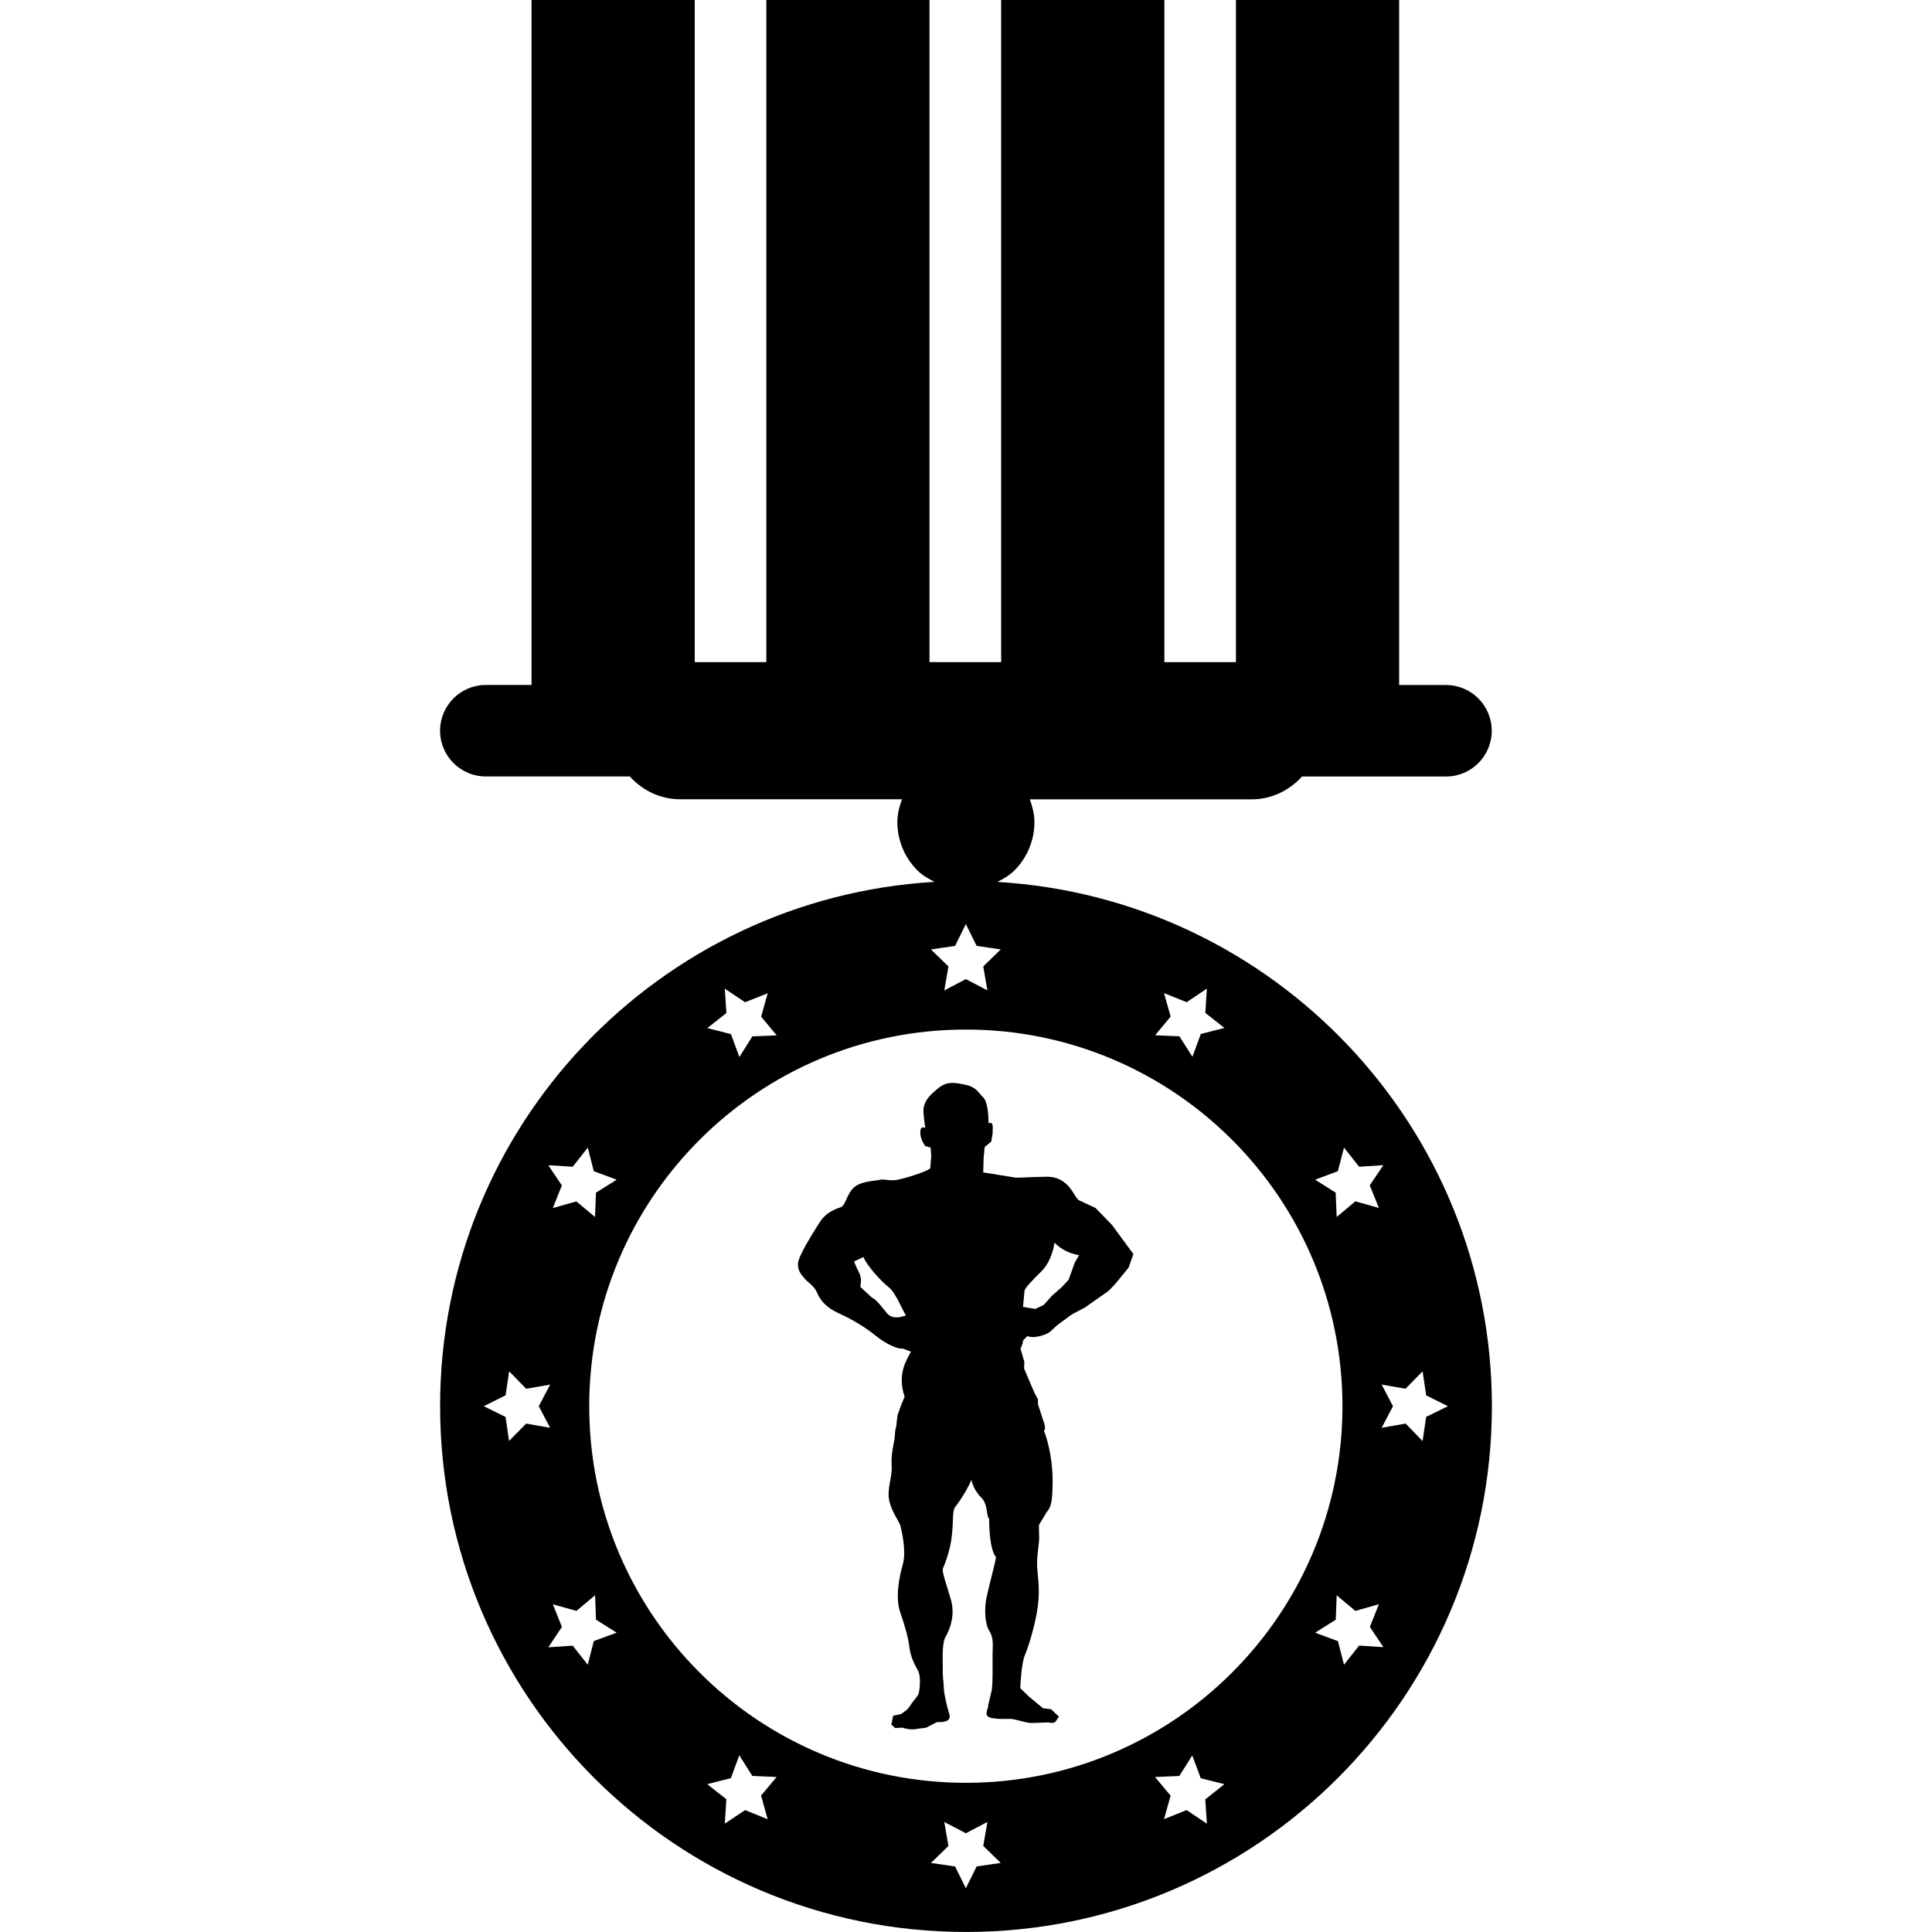<?xml version="1.0" encoding="iso-8859-1"?>
<!-- Uploaded to: SVG Repo, www.svgrepo.com, Generator: SVG Repo Mixer Tools -->
<!DOCTYPE svg PUBLIC "-//W3C//DTD SVG 1.1//EN" "http://www.w3.org/Graphics/SVG/1.1/DTD/svg11.dtd">
<svg fill="#000000" version="1.1" id="Capa_1" xmlns="http://www.w3.org/2000/svg" xmlns:xlink="http://www.w3.org/1999/xlink" 
	 width="800px" height="800px" viewBox="0 0 179.646 179.645"
	 xml:space="preserve">
<g>
	<g>
		<path d="M92.739,82.003c0.567-0.29,1.121-0.6,1.575-1.053c1.188-1.188,1.872-2.802,1.872-4.507c0-0.722-0.182-1.434-0.427-2.118
			h20.629c1.872,0,3.513-0.84,4.684-2.123h13.391c2.344,0,4.246-1.905,4.246-4.251c0-2.348-1.902-4.255-4.246-4.255h-4.365V0
			h-15.175v61.568h-6.654V0H93.092v61.568H86.43V0H71.257v61.568h-6.658V0H49.426v63.691h-4.258c-2.341,0-4.248,1.907-4.248,4.254
			c0,2.348,1.907,4.252,4.248,4.252h13.391c1.166,1.283,2.812,2.123,4.683,2.123h20.626c-0.245,0.684-0.427,1.396-0.427,2.117
			c0,1.699,0.679,3.319,1.874,4.506c0.453,0.455,1.018,0.769,1.585,1.054c-25.636,1.518-45.977,22.735-45.977,48.75
			c0,26.998,21.894,48.896,48.902,48.896c27.012,0,48.899-21.888,48.899-48.896C138.709,104.747,118.375,83.527,92.739,82.003z
			 M108.236,92.345l2.101,0.843l1.883-1.258l-0.141,2.254l1.771,1.401l-2.194,0.558l-0.78,2.123l-1.205-1.904l-2.261-0.099
			l1.444-1.74L108.236,92.345z M88.804,87.954l1.005-2.028l1.004,2.028l2.242,0.325l-1.627,1.582l0.386,2.227l-2.005-1.045
			l-2.005,1.05l0.386-2.232l-1.625-1.575L88.804,87.954z M67.396,91.93l1.888,1.264l2.101-0.838l-0.611,2.179l1.45,1.739
			l-2.263,0.088l-1.209,1.923l-0.785-2.13l-2.197-0.56l1.774-1.4L67.396,91.93z M53.253,108.488l1.401-1.778l0.561,2.193
			l2.124,0.789l-1.924,1.209l-0.088,2.26l-1.731-1.45l-2.192,0.619l0.841-2.102l-1.262-1.882L53.253,108.488z M47.335,133.987
			l-0.325-2.232l-2.028-1.001l2.033-1.013l0.326-2.232l1.587,1.625l2.229-0.388l-1.058,2.008l1.053,2.008l-2.225-0.392
			L47.335,133.987z M55.214,152.592l-0.565,2.204l-1.396-1.775l-2.265,0.15l1.261-1.893l-0.84-2.101l2.192,0.612l1.732-1.456
			l0.087,2.271l1.918,1.209L55.214,152.592z M71.379,169.162l-2.095-0.854l-1.888,1.264l0.145-2.271l-1.776-1.4l2.197-0.562
			l0.781-2.125l1.214,1.92l2.257,0.099l-1.445,1.724L71.379,169.162z M90.813,173.55l-1.004,2.029l-1.005-2.029l-2.24-0.324
			l1.625-1.58l-0.386-2.232l2.005,1.051l2.005-1.051l-0.386,2.227l1.627,1.581L90.813,173.55z M112.22,169.572l-1.883-1.264
			l-2.101,0.842l0.612-2.183l-1.451-1.735l2.263-0.093l1.201-1.915l0.789,2.123l2.199,0.553l-1.778,1.412L112.22,169.572z
			 M89.81,165.774c-19.339,0-35.021-15.677-35.021-35.021S70.471,95.732,89.81,95.732c19.334,0,35.017,15.678,35.017,35.021
			S109.144,165.774,89.81,165.774z M126.376,153.013l-1.405,1.783l-0.56-2.194l-2.124-0.787l1.918-1.209l0.085-2.267l1.74,1.451
			l2.186-0.625l-0.84,2.113l1.26,1.883L126.376,153.013z M132.279,127.508l0.334,2.243l2.019,1.002l-2.022,0.995l-0.33,2.25
			l-1.575-1.629l-2.231,0.392l1.051-2.008l-1.051-2.008l2.22,0.383L132.279,127.508z M124.971,106.709l1.405,1.778l2.256-0.147
			l-1.266,1.876l0.85,2.107l-2.186-0.619l-1.74,1.456l-0.093-2.26l-1.91-1.209l2.113-0.789L124.971,106.709z"/>
		<path d="M101.86,112.318l-1.505-0.701c-0.481-0.196-0.879-2.232-3.04-2.199c-2.178,0.045-2.53,0.104-2.883,0.083l-3.009-0.487
			l0.038-1.33l0.101-1.034l0.604-0.492l0.134-0.761c-0.038-0.234,0.182-1.215-0.375-0.941c-0.016-0.893-0.096-2.029-0.524-2.444
			c-0.433-0.406-0.603-0.92-1.586-1.134c-0.974-0.214-1.744-0.373-2.556,0.295c-0.823,0.662-1.467,1.286-1.39,2.287
			c0.08,0.99,0.176,1.424,0.176,1.424s-0.432-0.252-0.465,0.289c-0.046,0.561,0.212,1.04,0.448,1.391l0.51,0.142l0.054,0.821
			l-0.092,1.11c-0.235,0.268-2.373,0.953-3.133,1.079c-0.763,0.108-1.139-0.121-1.626,0c-0.486,0.108-1.87,0.108-2.481,0.842
			c-0.607,0.713-0.624,1.516-1.093,1.695c-0.466,0.176-1.344,0.428-1.989,1.462c-0.649,1.034-1.916,3.032-1.973,3.737
			c-0.06,0.706,0.332,1.095,0.623,1.444c0.295,0.351,0.885,0.668,1.154,1.313c0.275,0.646,0.777,1.347,2.033,1.916
			c1.251,0.562,2.46,1.303,3.464,2.111c0.996,0.799,2.055,1.231,2.444,1.154l0.782,0.29c-0.376,0.74-1.312,2.053-0.588,4.187
			l-0.285,0.684l-0.369,1.018l-0.063,0.471l-0.056,0.564l-0.096,0.378l-0.067,0.776c-0.017,0.274-0.348,1.39-0.269,2.506
			c0.08,1.111-0.503,2.25-0.196,3.398c0.315,1.16,0.92,1.779,1.037,2.309c0.117,0.526,0.533,2.31,0.196,3.481
			c-0.332,1.177-0.722,3.092-0.236,4.48c0.483,1.391,0.745,2.381,0.856,3.284c0.112,0.902,0.504,1.587,0.808,2.167
			c0.292,0.59,0.117,1.783,0.058,2.051c-0.058,0.274-0.432,0.587-0.786,1.139c-0.353,0.542-0.556,0.536-0.84,0.804l-0.756,0.154
			l-0.173,0.831l0.369,0.323l0.621-0.044c0.32,0.083,0.74,0.235,1.375,0.126c0.625-0.126,0.801-0.027,1.133-0.257l0.738-0.378
			c0.408-0.011,1.407,0.043,1.155-0.756c-0.247-0.804-0.488-1.859-0.511-2.406c-0.011-0.554-0.119-1.084-0.093-1.686
			c0.01-0.607-0.119-2.419,0.245-3.07c0.376-0.646,0.937-1.976,0.509-3.464c-0.431-1.486-0.856-2.626-0.744-2.911
			c0.119-0.295,0.684-1.549,0.84-3.129c0.161-1.587,0-2.244,0.353-2.66c0.354-0.41,1.272-1.882,1.445-2.451
			c0,0,0.202,0.94,0.902,1.619c0.7,0.691,0.449,1.729,0.764,2.003c-0.02,0.701,0.061,2.916,0.628,3.559
			c0,0.305-0.667,2.745-0.883,3.791c-0.21,1.033-0.15,2.456,0.278,3.102c0.428,0.652,0.289,1.447,0.289,2.232
			c0,0.788,0.04,3.086-0.118,3.437l-0.29,1.221c0.032,0.389-0.588,1.066,0.467,1.21c1.053,0.142,1.347-0.018,1.935,0.098
			c0.589,0.122,1.272,0.372,1.762,0.339l1.442-0.054c0.569,0.152,0.69-0.121,0.69-0.121l0.285-0.415l-0.732-0.69l-0.752-0.093
			l-1.295-1.078l-0.816-0.782c0.016-0.452,0.116-2.362,0.432-3.086c0.31-0.723,1-2.895,1.209-4.613
			c0.214-1.724-0.061-2.834-0.08-3.813c-0.019-0.98,0.219-1.899,0.192-2.676c-0.017-0.789-0.036-0.887,0-1.023l0.731-1.209
			c0.421-0.449,0.505-1.101,0.524-2.797c0.017-1.702-0.355-3.584-0.805-4.733l0.104-0.175l-0.038-0.356l-0.625-1.931v-0.448
			l-0.333-0.625l-0.96-2.249l0.026-0.607l-0.355-1.23l0.196-0.466l0.04-0.295l0.391-0.41c0.685,0.252,1.686-0.104,2.091-0.378
			l0.705-0.646l1.354-0.996l1.187-0.623l2.227-1.565l0.607-0.629l1.253-1.536l0.443-1.261l-1.998-2.714L101.86,112.318z
			 M82.468,122.102c-0.453-0.559-0.995-1.28-1.378-1.434l-1.071-0.985c-0.079-0.153,0.208-0.657-0.133-1.335
			c-0.343-0.673-0.465-1.051-0.465-1.051l0.866-0.415c0.311,0.804,1.662,2.27,2.326,2.791c0.667,0.502,1.213,1.99,1.626,2.636
			C83.677,122.529,82.917,122.655,82.468,122.102z M99.93,117.418l-0.569,1.587l-0.657,0.7l-0.879,0.767l-0.761,0.854l-0.784,0.383
			l-1.157-0.187l0.14-1.488c0.051-0.295,0.604-0.854,1.595-1.844c0.993-0.99,1.196-2.633,1.196-2.633l-0.018-0.033
			c0.975,1.041,2.298,1.183,2.298,1.183L99.93,117.418z"/>
	</g>
</g>
</svg>